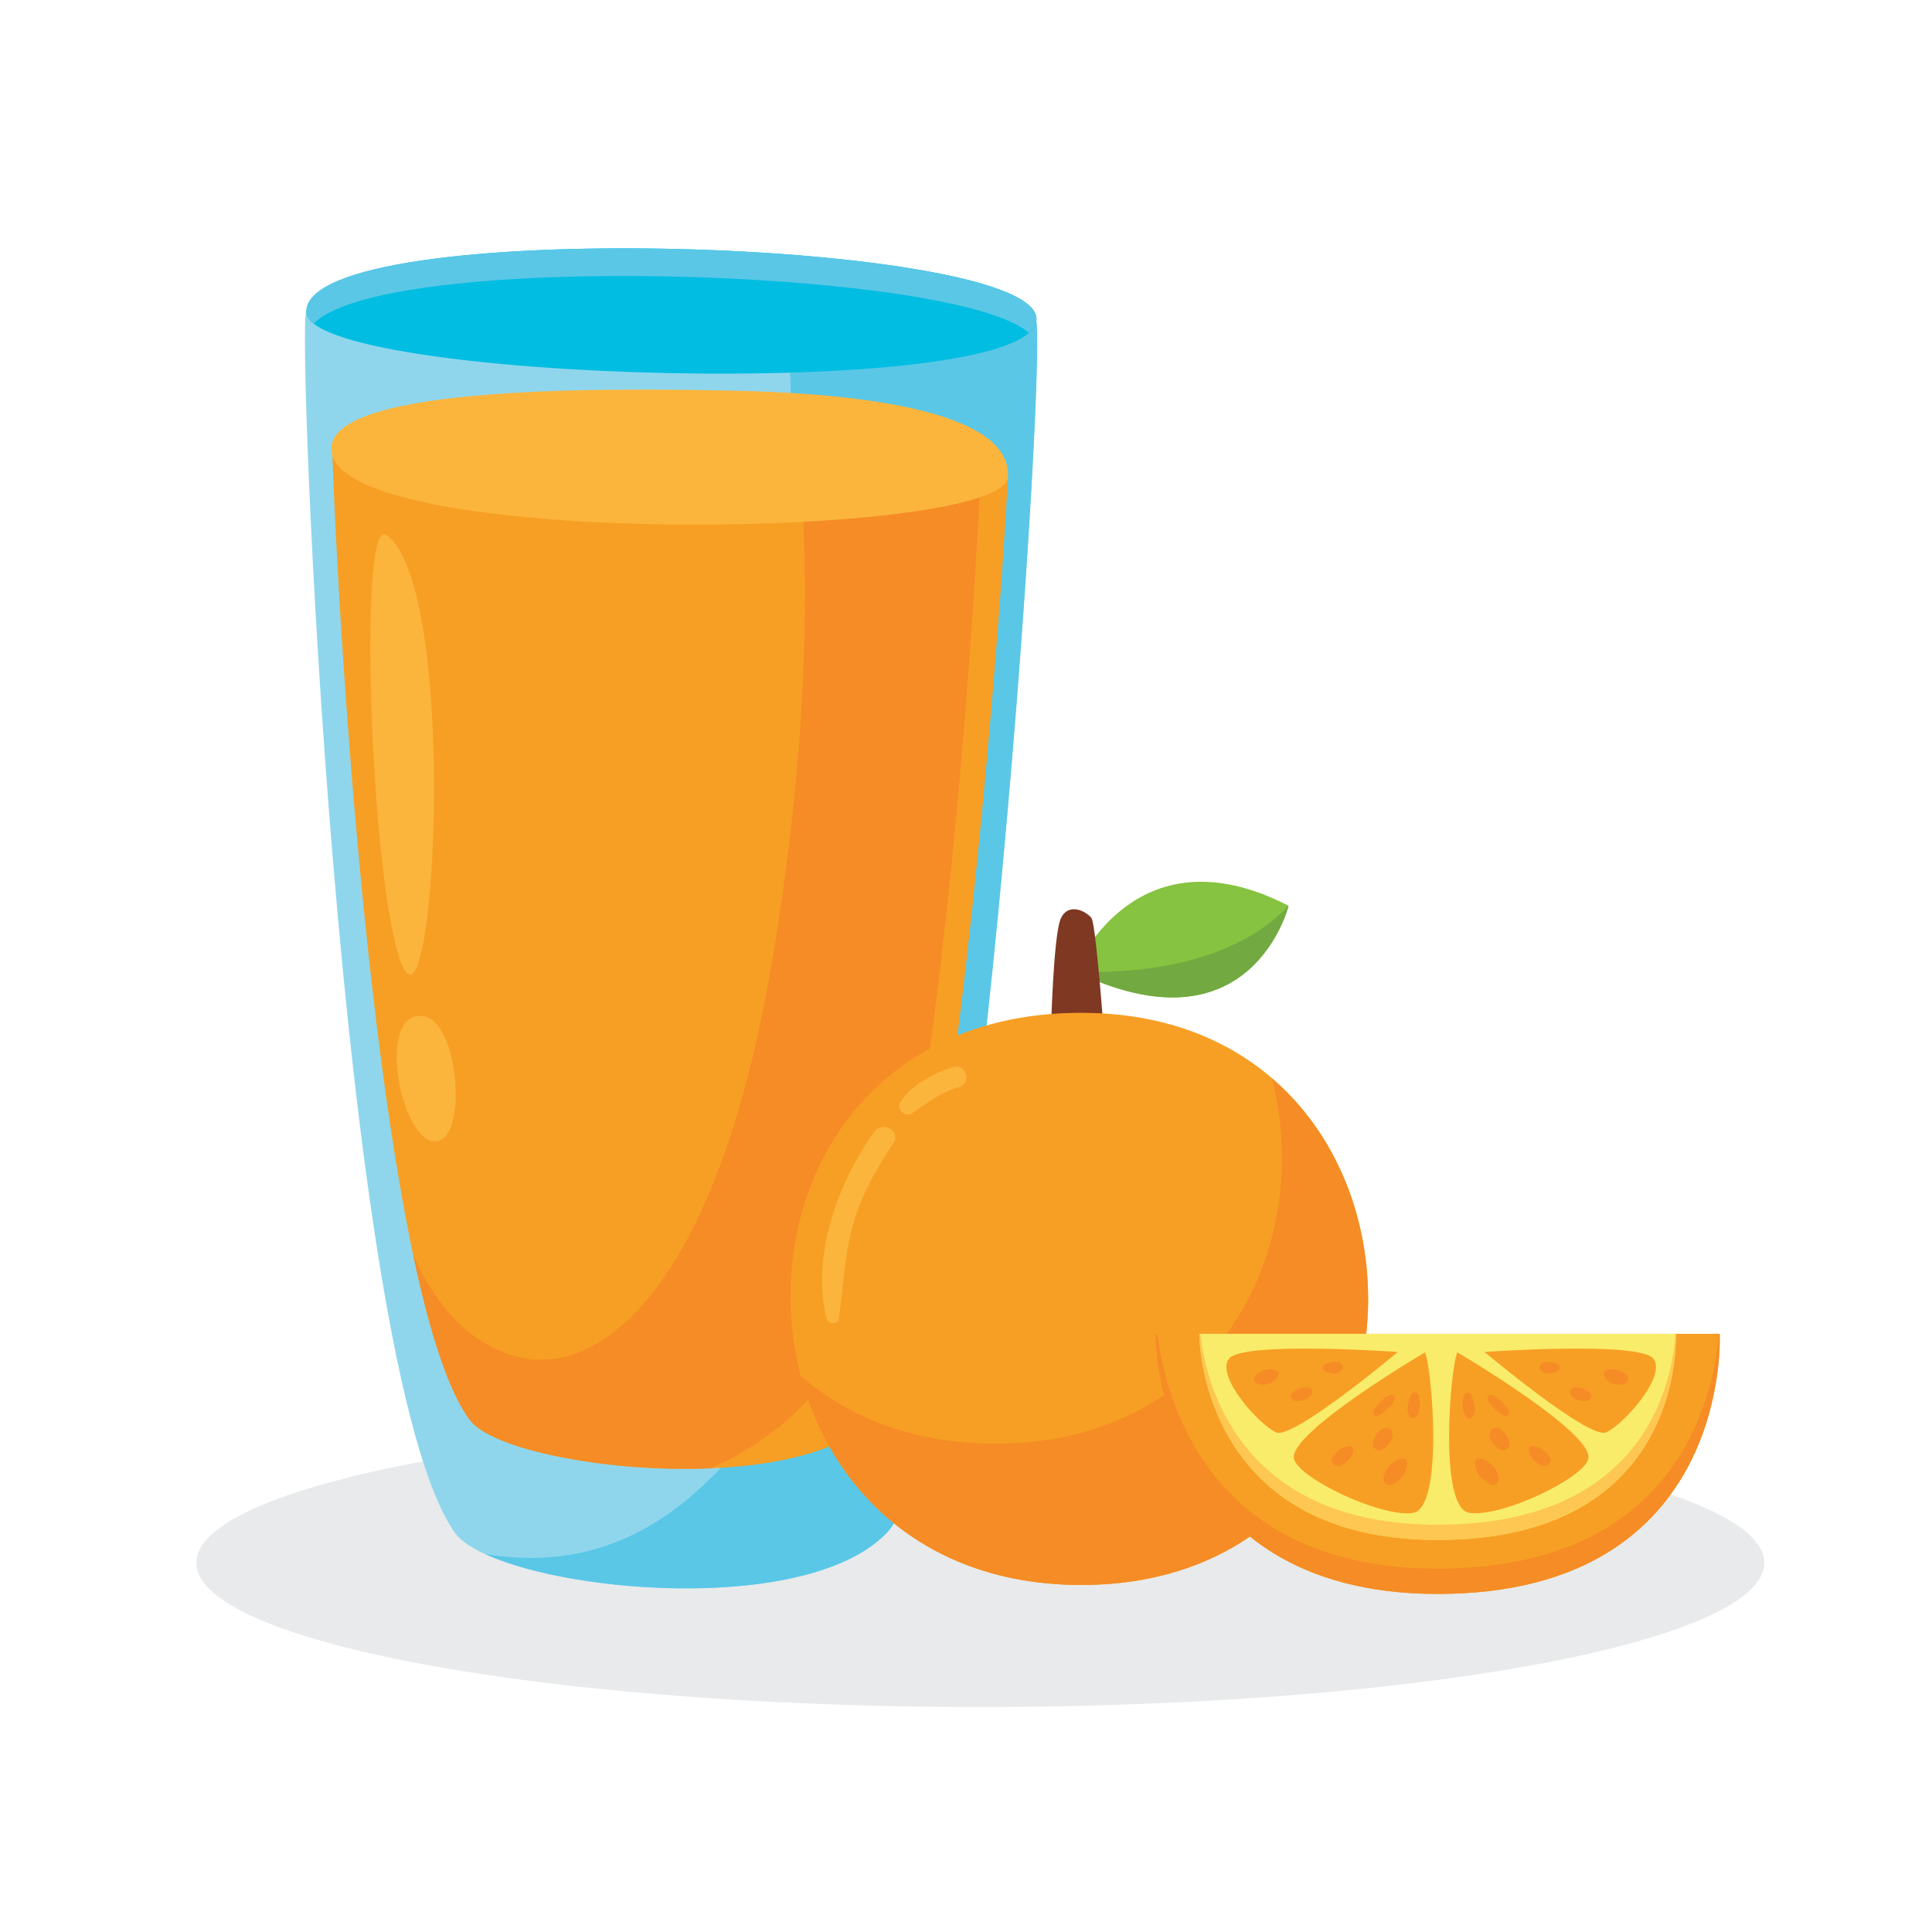 <?xml version="1.0" encoding="utf-8"?>
<!-- Generator: Adobe Illustrator 23.1.1, SVG Export Plug-In . SVG Version: 6.00 Build 0)  -->
<svg version="1.1" id="Capa_1" xmlns="http://www.w3.org/2000/svg" xmlns:xlink="http://www.w3.org/1999/xlink" x="0px" y="0px"
	 viewBox="0 0 269.29 269.29" style="enable-background:new 0 0 269.29 269.29;" xml:space="preserve">
<style type="text/css">
	.st0{fill:#E8EAEB;}
	.st1{fill:#8FD6ED;}
	.st2{fill:#5AC7E7;}
	.st3{fill:#F79F24;}
	.st4{fill:#00BDE1;}
	.st5{fill:#F58C25;}
	.st6{fill:#FBB53D;}
	.st7{fill:#86C340;}
	.st8{fill:#72A941;}
	.st9{fill:#7F3821;}
	.st10{fill:#F9EC6A;}
	.st11{fill:#FDC751;}
</style>
<ellipse class="st0" cx="136.64" cy="217.83" rx="109.27" ry="20.1"/>
<g>
	<g>
		<path class="st1" d="M42.7,43.46c-1.38,0.32,4.38,146.96,20.68,170.15c5.4,7.68,48.11,12.79,60.25,0s22.16-160.34,20.81-168.87
			C127.68,34.93,88.12,32.8,42.7,43.46z"/>
		<path class="st2" d="M144.45,44.74c-4.65-2.72-11.05-4.85-18.84-6.28c2.09,0.82-17.56,5.58-15.9,6.55
			c1.35,8.53,2.92,146.78-9.22,159.57c-7.71,8.13-17.81,14.45-32.8,12.05c12.48,5.73,45.52,7.97,55.96-3.03
			C135.78,200.82,145.79,53.27,144.45,44.74z"/>
		<path class="st3" d="M93.54,68.4c-24.93-0.72-39.26-2.97-47.21-4.92c1.24,33.87,7.09,118.33,19.17,134.45
			c5.02,6.7,44.74,11.17,56.03,0c9.13-9.03,16.96-94.9,18.97-131.43C128.61,67.98,112.89,68.96,93.54,68.4z"/>
		<path class="st4" d="M42.7,43.46c0,9.66,100.07,12.69,101.75,1.28C146.12,33.33,42.71,29.81,42.7,43.46z"/>
		<path class="st2" d="M43.72,45.11c9.9-10.23,89.6-7.72,99.68,1.29c0.59-0.52,0.95-1.07,1.04-1.66
			C146.12,33.33,42.7,29.8,42.69,43.46C42.7,44.04,43.06,44.58,43.72,45.11z"/>
		<path class="st5" d="M136.64,66.94c-7.12,0.76-15.45,1.33-24.94,1.53c0.74,9.59,1.48,32.63-4.1,65.64
			c-7.49,44.27-23.38,58.25-35.67,54.95c-7.94-2.13-12.27-9.37-14.36-14.24c2.27,10.75,4.9,19.08,7.93,23.12
			c3.05,4.08,18.95,7.32,33.48,6.72c9.68-4.09,23.19-14.42,27.81-40.48C133.76,124.81,136.32,73.78,136.64,66.94z"/>
		<path class="st6" d="M46.33,63.48c-2.79-9.61,35.94-9.47,56.17-9.02s38.51,3.48,37.99,12.04S50.13,76.58,46.33,63.48z"/>
		<path class="st6" d="M53.89,74.58c-4.24-3.17-2.03,52.41,2.44,60.53S63.77,81.96,53.89,74.58z"/>
		<path class="st6" d="M58.81,141.61c-6.32-0.48-3.09,17.06,1.69,17.47C65.27,159.49,64.13,142.02,58.81,141.61z"/>
		<path class="st3" d="M81.82,59.77c-0.12,0-0.12,0.18,0,0.18S81.94,59.77,81.82,59.77z"/>
	</g>
	<g>
		<path class="st7" d="M149.78,135.36c0,0,8.16-20.25,29.83-9.11C179.6,126.26,174.42,147.3,149.78,135.36z"/>
		<path class="st8" d="M179.6,126.26c-10.2,10.83-29.83,9.1-29.83,9.1C174.42,147.3,179.6,126.26,179.6,126.26z"/>
		<path class="st9" d="M146.48,144.16c0,0,0.31-13.94,1.41-16.2s3.61-0.87,4.24,0c0.63,0.87,1.73,16.03,1.73,16.03L146.48,144.16z"
			/>
		<path class="st3" d="M150.71,141.17c53.33,0,53.33,79.75,0,79.75C97.39,220.92,95.95,141.17,150.71,141.17z"/>
		<path class="st5" d="M138.7,201.22c31.63,0,44.49-28.05,38.6-50.88c24.33,20.95,15.48,70.58-26.59,70.58
			c-21.82,0-34.94-13.36-39.09-29.14C118.25,197.54,127.27,201.22,138.7,201.22z"/>
		<path class="st6" d="M121.84,157.77c-5.02,7.07-8.83,17.33-6.62,26.03c0.2,0.79,1.57,0.89,1.7,0c0.59-4.1,0.73-8.17,1.74-12.21
			c1.12-4.49,3.29-8.45,5.86-12.25C125.67,157.66,122.99,156.15,121.84,157.77z"/>
		<path class="st6" d="M132.9,148.73c-2.77,0.84-5.72,2.39-7.38,4.84c-0.65,0.96,0.64,2.26,1.6,1.6c2.15-1.48,3.99-2.91,6.55-3.65
			C135.46,151,134.68,148.18,132.9,148.73z"/>
	</g>
	<g>
		<path class="st3" d="M161.05,185.91h78.65c0,0,1.88,36.26-39.32,36.26C160.81,222.18,161.05,185.91,161.05,185.91z"/>
		<path class="st5" d="M239.58,185.91c-0.76,9.11-5.95,32.73-39.21,32.73c-31.93,0-37.93-23.62-39.06-32.73h-0.26
			c0,0-0.24,36.26,39.32,36.26c41.21,0,39.32-36.26,39.32-36.26H239.58z"/>
		<path class="st10" d="M167.17,185.91h66.41c0,0,1.59,28.73-33.2,28.73C166.97,214.64,167.17,185.91,167.17,185.91z"/>
		<path class="st11" d="M233.53,185.91c-0.43,6.63-4.13,26.61-33.16,26.61c-27.86,0-32.34-19.98-33.06-26.61h-0.14
			c0,0-0.2,28.73,33.2,28.73c34.79,0,33.2-28.73,33.2-28.73H233.53z"/>
		<path class="st3" d="M198.61,188.5c0,0-19.07,11.22-18.25,14.83c0.62,2.73,12.24,8.24,16.6,7.54
			C201.31,210.17,199.55,190.27,198.61,188.5z"/>
		<path class="st3" d="M194.84,188.44c0,0-21.66-1.53-23.55,0.94c-1.88,2.47,4.24,9.25,6.59,10.27
			C180.24,200.69,194.84,188.44,194.84,188.44z"/>
		<path class="st5" d="M177.79,190.99c-0.89-0.33-2.29,0.06-2.87,0.83c-0.24,0.32-0.04,0.77,0.25,0.97
			c0.53,0.35,1.19,0.19,1.77,0.07c0.57-0.12,1.04-0.65,1.24-1.15C178.32,191.39,178.06,191.09,177.79,190.99z"/>
		<path class="st5" d="M182.9,193.85c-0.13-0.47-0.81-0.5-1.19-0.44c-0.6,0.08-1.14,0.32-1.59,0.72c-0.36,0.32-0.18,1.01,0.29,1.11
			c0.62,0.13,1.15,0,1.73-0.25C182.52,194.82,183.02,194.31,182.9,193.85z"/>
		<path class="st5" d="M186.89,190.07c-0.38-0.29-0.71-0.28-1.16-0.21c-0.35,0.05-0.76,0.11-1.06,0.27s-0.4,0.66-0.11,0.88
			c0.35,0.28,0.74,0.34,1.18,0.4c0.59,0.08,1.03-0.08,1.36-0.58C187.28,190.56,187.12,190.24,186.89,190.07z"/>
		<path class="st5" d="M188.34,201.6c-0.18-0.03-0.38-0.06-0.57,0c-0.25,0.08-0.61,0.17-0.84,0.31c-0.51,0.32-0.85,0.73-1.18,1.23
			c-0.49,0.74,0.44,1.44,1.12,1.12c0.45-0.22,0.88-0.48,1.2-0.86c0.29-0.34,0.59-0.91,0.58-1.37
			C188.65,201.84,188.53,201.64,188.34,201.6z"/>
		<path class="st5" d="M196.16,203.92c0-0.44-0.4-0.67-0.8-0.61c-1.19,0.2-2.26,1.36-2.51,2.52c-0.13,0.59,0.42,1.37,1.1,1.1
			c0.92-0.37,1.75-1.14,2-2.12C196.08,204.52,196.16,204.25,196.16,203.92z"/>
		<path class="st5" d="M194.04,199.62c-0.04-0.35-0.35-0.59-0.71-0.55c-0.9-0.16-1.61,0.97-1.9,1.66c-0.43,1.01,0.62,1.83,1.49,1.15
			C193.51,201.43,194.42,200.45,194.04,199.62z"/>
		<path class="st5" d="M193.8,194.43c-0.53,0.17-0.88,0.43-1.25,0.84s-0.85,0.83-1.09,1.34c-0.23,0.48,0.22,0.9,0.69,0.69
			c0.46-0.2,0.86-0.61,1.25-0.94c0.47-0.4,0.79-0.75,1-1.34C194.53,194.68,194.14,194.32,193.8,194.43z"/>
		<path class="st5" d="M197.7,194.48c-0.11-0.43-0.78-0.56-0.99-0.13c-0.25,0.52-0.41,1.07-0.5,1.64c-0.1,0.62-0.02,1.07,0.36,1.56
			c0.17,0.22,0.51,0.15,0.69,0C198.09,196.85,197.94,195.44,197.7,194.48z"/>
		<path class="st3" d="M203.14,188.5c0,0,19.07,11.22,18.25,14.83c-0.62,2.73-12.24,8.24-16.6,7.54
			C200.44,210.17,202.2,190.27,203.14,188.5z"/>
		<path class="st3" d="M206.91,188.44c0,0,21.66-1.53,23.55,0.94c1.88,2.47-4.24,9.25-6.59,10.27
			C221.51,200.69,206.91,188.44,206.91,188.44z"/>
		<path class="st5" d="M223.96,190.99c0.89-0.33,2.29,0.06,2.87,0.83c0.24,0.32,0.04,0.77-0.25,0.97c-0.53,0.35-1.19,0.19-1.77,0.07
			c-0.57-0.12-1.04-0.65-1.24-1.15C223.43,191.39,223.69,191.09,223.96,190.99z"/>
		<path class="st5" d="M218.85,193.85c0.13-0.47,0.81-0.5,1.19-0.44c0.6,0.08,1.14,0.32,1.59,0.72c0.36,0.32,0.18,1.01-0.29,1.11
			c-0.62,0.13-1.15,0-1.73-0.25C219.23,194.82,218.73,194.31,218.85,193.85z"/>
		<path class="st5" d="M214.86,190.07c0.38-0.29,0.71-0.28,1.16-0.21c0.35,0.05,0.76,0.11,1.06,0.27s0.4,0.66,0.11,0.88
			c-0.35,0.28-0.74,0.34-1.18,0.4c-0.59,0.08-1.03-0.08-1.36-0.58C214.48,190.56,214.63,190.24,214.86,190.07z"/>
		<path class="st5" d="M213.41,201.6c0.18-0.03,0.38-0.06,0.57,0c0.25,0.08,0.61,0.17,0.84,0.31c0.51,0.32,0.85,0.73,1.18,1.23
			c0.49,0.74-0.44,1.44-1.12,1.12c-0.45-0.22-0.88-0.48-1.2-0.86c-0.29-0.34-0.59-0.91-0.58-1.37
			C213.1,201.84,213.22,201.64,213.41,201.6z"/>
		<path class="st5" d="M205.59,203.92c0-0.44,0.4-0.67,0.8-0.61c1.19,0.2,2.26,1.36,2.51,2.52c0.13,0.59-0.42,1.37-1.1,1.1
			c-0.92-0.37-1.75-1.14-2-2.12C205.67,204.52,205.59,204.25,205.59,203.92z"/>
		<path class="st5" d="M207.71,199.62c0.04-0.35,0.35-0.59,0.71-0.55c0.9-0.16,1.61,0.97,1.9,1.66c0.43,1.01-0.62,1.83-1.49,1.15
			C208.24,201.43,207.33,200.45,207.71,199.62z"/>
		<path class="st5" d="M207.95,194.43c0.53,0.17,0.88,0.43,1.25,0.84s0.85,0.83,1.09,1.34c0.23,0.48-0.22,0.9-0.69,0.69
			c-0.46-0.2-0.86-0.61-1.25-0.94c-0.47-0.4-0.79-0.75-1-1.34C207.22,194.68,207.61,194.32,207.95,194.43z"/>
		<path class="st5" d="M204.05,194.48c0.11-0.43,0.78-0.56,0.99-0.13c0.25,0.52,0.41,1.07,0.5,1.64c0.1,0.62,0.02,1.07-0.36,1.56
			c-0.17,0.22-0.51,0.15-0.69,0C203.66,196.85,203.81,195.44,204.05,194.48z"/>
	</g>
</g>
</svg>
